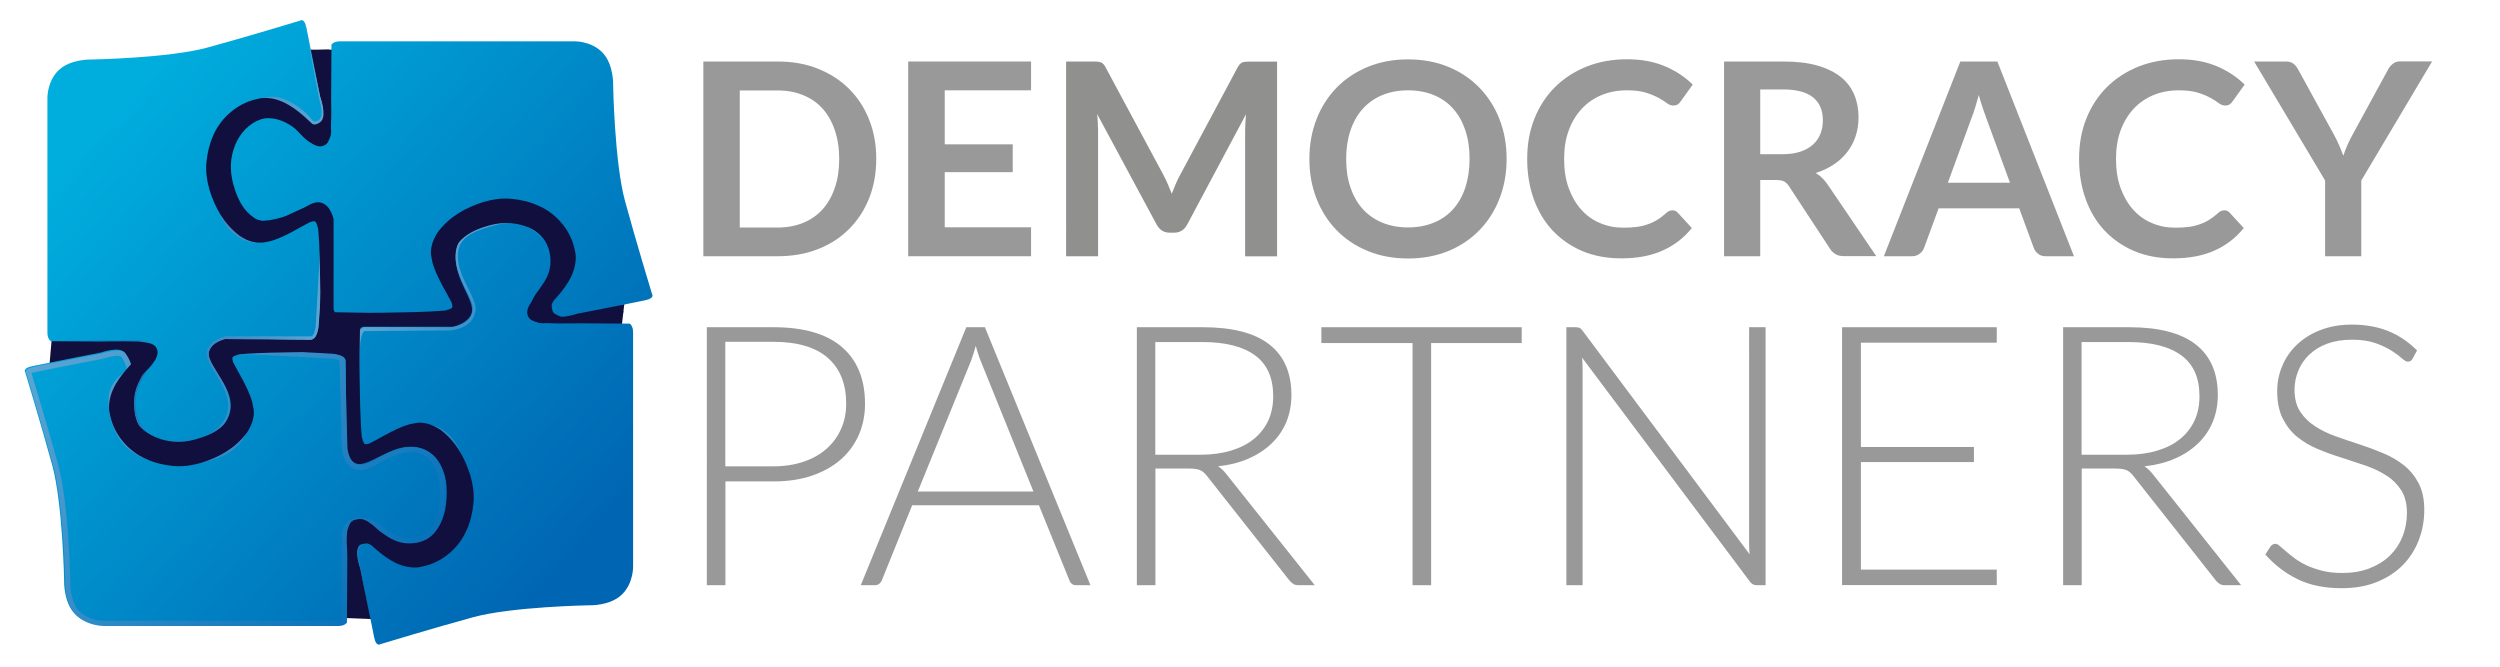 <?xml version="1.0" encoding="utf-8"?>
<!-- Generator: Adobe Illustrator 18.1.0, SVG Export Plug-In . SVG Version: 6.00 Build 0)  -->
<svg version="1.1" id="Layer_1" xmlns="http://www.w3.org/2000/svg" xmlns:xlink="http://www.w3.org/1999/xlink" x="0px" y="0px"
	 viewBox="0 0 2004 535" enable-background="new 0 0 2004 535" xml:space="preserve">
<g>
	<g>
		<polygon fill="#110F3D" points="52,63 221.5,39.8 291.6,39.8 480,46 490.8,219.3 502,230.5 496.4,278.2 493,470 314.1,496.9 
			244,494.1 69,489 39.2,297.8 44.8,233.3 		"/>
		<linearGradient id="SVGID_1_" gradientUnits="userSpaceOnUse" x1="80.677" y1="95.147" x2="466.837" y2="434.248">
			<stop  offset="0" style="stop-color:#00AEDE"/>
			<stop  offset="1" style="stop-color:#0065B2"/>
		</linearGradient>
		<path fill="url(#SVGID_1_)" d="M255.4,261.1c0,0-0.6,10.7-6.2,10.7c-5.6,0-68.7-0.4-68.7-0.4s-13.4,3.2-13.4,13s17.9,23.7,17.9,41
			c0,13.9-15,30.7-41.3,30.7s-35.8-12.5-35.8-32.3c0-18.1,12.6-25.6,12.6-38.9s-12-11-12-11l-67.7-0.4c0,0-2.8-1.4-2.8-7
			c0-5.6,0-186.9,0-186.9s-0.7-13.7,8.8-23.1s26.6-8.8,26.6-8.8s61.7-1.1,92.6-9.5s74.7-21.7,74.7-21.7s3.2-2.5,4.9,5.6
			s10.9,55,10.9,55s5.3,15.1,0,18.9s-13.3,7.3-16.8,3.4s-8.7-12.9-20.2-12.9c-11.6,0-47.3,2.5-47.3,51.5s25.2,53.6,33.9,53.6
			c18.4,0,23.9-19.2,41.3-19.2c13.1,0,11.6,13.4,11.6,22.5C258.9,204.2,255.4,261.1,255.4,261.1z"/>
		<linearGradient id="SVGID_2_" gradientUnits="userSpaceOnUse" x1="181.765" y1="-24.2" x2="576.218" y2="322.184">
			<stop  offset="0" style="stop-color:#00AEDE"/>
			<stop  offset="1" style="stop-color:#0065B2"/>
		</linearGradient>
		<path fill="url(#SVGID_2_)" d="M278.4,253.6c0,0-11-0.5-11-6.1c0-5.6,0-71.9,0-71.9s-2.8-13.5-12.6-13.5s-23.7,17.9-41,17.9
			c-13.9,0-32.2-15.7-32.2-42s13.9-48,33.7-48c18.1,0,25.7,25.6,39,25.6c13.3,0,11-12,11-12l0.4-67.7c0,0,1.4-2.8,7-2.8
			s186.9,0,186.9,0s13.7-0.7,23.1,8.8c9.5,9.5,8.8,26.6,8.8,26.6s1.1,61.7,9.5,92.6c8.4,30.9,21.7,74.7,21.7,74.7s2.5,3.2-5.6,4.9
			c-8.1,1.8-55,10.9-55,10.9s-15.1,5.3-18.9,0s-7.3-13.3-3.4-16.8s12.9-8.7,12.9-20.2s-2.5-47.3-51.5-47.3s-53.6,25.2-53.6,33.9
			c0,18.4,19.2,23.9,19.2,41.3c0,13.1-13.4,13.5-22.5,13.5S278.4,253.6,278.4,253.6z"/>
		<linearGradient id="SVGID_3_" gradientUnits="userSpaceOnUse" x1="80.566" y1="100.061" x2="470.113" y2="442.136">
			<stop  offset="0" style="stop-color:#00AEDE"/>
			<stop  offset="1" style="stop-color:#0065B2"/>
		</linearGradient>
		<path fill="url(#SVGID_3_)" d="M286,275c0,0,0-13.1,5.6-13.1s71.9,0,71.9,0s14.9-3.7,14.9-13.5c0-9.8-13.1-24.4-13.1-41.7
			c0-13.9,8.8-28.7,35.1-28.7s40.9,11.8,40.9,31.6c0,18.1-16.3,25.1-16.3,38.4s12,11,12,11l67.7,0.4c0,0,2.8,1.4,2.8,7
			c0,5.6,0,186.9,0,186.9s0.7,13.7-8.8,23.1c-9.5,9.5-26.6,8.8-26.6,8.8s-61.7,1.1-92.6,9.5s-74.7,21.7-74.7,21.7s-3.2,2.5-4.9-5.6
			s-10.9-55-10.9-55s-5.3-15.1,0-18.9c5.3-3.9,13.3-7.3,16.8-3.4c3.5,3.9,8.7,12.9,20.2,12.9s47.3-2.5,47.3-51.5
			s-25.2-53.6-33.9-53.6c-18.4,0-23.9,19.2-41.3,19.2c-13.1,0-14.7-13-14.7-22.1C283.5,328.9,286,275,286,275z"/>
		<linearGradient id="SVGID_4_" gradientUnits="userSpaceOnUse" x1="282.619" y1="271.07" x2="408.382" y2="381.507">
			<stop  offset="0" style="stop-color:#5DA5D3"/>
			<stop  offset="1" style="stop-color:#0872BA"/>
		</linearGradient>
		<path fill="url(#SVGID_4_)" d="M297.4,498.2l-8.7-42.6l0,0c-1.4-4.3-2.6-8.8-2.4-13.4c0.1-2.2,0.7-4.9,2.9-6.3
			c1.9-1.3,3.9-2.5,6-3.4c2.1-0.9,4.4-1.6,6.8-1.6c1.2,0,2.5,0.3,3.5,1.1c1.1,0.8,1.7,1.7,2.4,2.6c2.8,3.5,5.8,6.9,9.8,8.8
			c3.9,2.1,8.4,2.1,12.9,1.8c4.5-0.3,8.9-1.1,13.1-2.4c8.5-2.6,16-8.1,20.8-15.6c4.8-7.4,7-16.3,7.7-25.2c0.6-8.9,0.1-18-1.4-26.7
			c-1.7-8.7-4.6-17.5-10.7-23.9c-5.8-6.5-14.7-10.1-23.4-9c-8.7,0.8-15.6,7.2-23.1,12.3c-3.8,2.5-8.2,4.7-13,5.3
			c-1.2,0.1-2.3,0.2-3.6,0.2c-1.1-0.1-2.2-0.1-3.6-0.4c-2.5-0.6-4.8-1.9-6.4-4c-3.1-4.3-3.2-9.3-3.3-13.8c-0.1-4.6,0.1-9.1,0.3-13.6
			l0.8-27.1c0.4-9,0.1-18,1.2-27.3c0.3-2.3,0.7-4.6,1.5-6.9c0.4-1.2,0.9-2.4,2-3.5c0.5-0.6,1.3-1.1,2.3-1.3c1.2-0.2,1.3,0,2-0.1
			l13.6,0l54.2,0.1l-0.1,0c6.1-0.8,13-3.3,15.9-8.8c1.4-2.6,2-6,1.2-8.9c-0.8-3.1-2.2-6.1-3.6-9.1c-2.9-6-6.1-12-8-18.6
			c-2-6.5-2.8-13.7-0.3-20.4c2.7-6.8,9.3-10.6,15.5-13c6.3-2.5,12.9-4,19.5-5.2c6.7-1.2,13.7-0.5,19.9,2.4
			c6.1,2.8,11.3,7.7,14.6,13.5c-3.5-5.7-8.7-10.4-14.8-13c-6.1-2.6-13-3.2-19.5-1.8c-6.5,1.4-13,3.2-19.1,5.7
			c-6,2.5-12.1,6.1-14.4,12.2c-2.2,5.9-1.5,12.9,0.5,19.1c1.9,6.3,5.1,12.2,8.1,18.2c1.5,3,2.9,6.1,3.8,9.5c1,3.7,0.3,7.3-1.4,10.6
			c-1.7,3.3-4.6,5.6-7.8,7.2c-3.2,1.6-6.5,2.5-10.1,3l0,0l-0.1,0l-54.2,0.4l-13.6,0.1c-1.5,0-1.5-0.1-2,0.4
			c-0.5,0.5-0.9,1.4-1.3,2.4c-0.7,1.9-1.1,4.1-1.4,6.3c-1,8.7-0.8,17.9-1.3,26.9l-1,27.1c-0.1,4.5-0.4,9-0.3,13.5
			c0.1,4.4,0.3,9,2.7,12.2c2.2,3.2,7,3.8,11.1,3.3c4.3-0.5,8.2-2.4,11.9-4.8c7.2-4.8,14.5-11.7,24.3-12.6c9.3-1.1,19.1,2.9,25.3,9.9
			c6.4,6.9,9.4,16.1,11.1,25c1.5,9.1,2,18.1,1.3,27.3c-0.8,9.1-3.1,18.3-8.2,26.1c-5,7.8-13,13.5-21.8,16.2
			c-4.4,1.4-8.9,2.1-13.5,2.4c-4.5,0.3-9.4,0.2-13.6-2.1c-4.2-2.1-7.4-5.8-10.1-9.3c-2.2-4.4-7.4-3.6-11.3-1.9
			c-3.9,1.8-8.7,3.9-8.4,8.8c-0.2,4.4,0.9,8.9,2.2,13.2l0,0l0,0L297.4,498.2z"/>
		<linearGradient id="SVGID_5_" gradientUnits="userSpaceOnUse" x1="-26.215" y1="218.911" x2="362.027" y2="559.84">
			<stop  offset="0" style="stop-color:#00AEDE"/>
			<stop  offset="1" style="stop-color:#0065B2"/>
		</linearGradient>
		<path fill="url(#SVGID_5_)" d="M264.1,284c0,0,13.1,0,13.1,5.6c0,5.6,0.5,68.4,0.5,68.4s0.7,14,10.5,14s23.9-13.9,41.2-13.9
			c13.9,0,28.7,10.2,28.7,36.5c0,26.3-11.4,40.3-31.1,40.3c-18.1,0-25.1-16.3-38.4-16.3s-11,12-11,12l-0.4,67.7c0,0-1.4,2.8-7,2.8
			c-5.6,0-186.9,0-186.9,0s-13.7,0.7-23.1-8.8s-8.8-26.6-8.8-26.6s-1.1-61.7-9.5-92.6s-21.7-74.7-21.7-74.7s-2.5-3.2,5.6-4.9
			s55-10.9,55-10.9s15.1-5.3,18.9,0s7.3,13.3,3.4,16.8s-12.9,8.7-12.9,20.2c0,11.6,2.5,47.3,51.5,47.3s53.6-25.2,53.6-33.9
			c0-18.4-17.8-23.4-17.8-40.7c0-13.1,11.1-11.8,20.2-11.8S264.1,284,264.1,284z"/>
		<linearGradient id="SVGID_6_" gradientUnits="userSpaceOnUse" x1="38.955" y1="276.123" x2="288.247" y2="495.036">
			<stop  offset="0" style="stop-color:#5DA5D3"/>
			<stop  offset="1" style="stop-color:#0872BA"/>
		</linearGradient>
		<path fill="url(#SVGID_6_)" d="M195.1,284l1.1,0l1.1,0c8.9,0,65.2,3.4,66,3.4c3.6,0,7.8,0.9,8.9,1.8c0.1,7.5,1.7,66.9,1.8,69.6
			c0.3,6.2,3.8,18,14.7,18c5.3,0,10.6-2.9,16.7-6.2c7.1-3.9,15.2-8.2,24-8.2c14.5,0,23.1,12.1,23.1,32.3c0,36.6-18.8,36.6-24.9,36.6
			c-8.4,0-14-4-19.8-8.3c-5.4-3.9-11-8-18.6-8c-5.4,0-9.6,1.7-12.3,5c-3.6,4.4-3.2,9.9-3,11.6l-0.3,65.5c-0.5,0.2-1.4,0.5-2.8,0.5
			l-187.1,0l-0.4,0c-2,0-12.3-0.4-19.5-7.5c-8-8-7.5-23.4-7.5-23.7c0-2.5-1.2-62.6-9.6-93.6c-7.6-27.9-19.4-66.9-21.5-73.8
			c0.5-0.2,1.2-0.4,2.2-0.6c7.9-1.7,54.5-10.8,55-10.8l0.3-0.1l0.3-0.1c0.1,0,6.1-2.1,10.9-2.1c2.3,0,3.1,0.5,3.2,0.6
			c4.1,5.5,4.9,10.4,4,11.2c-0.5,0.5-1.2,1-1.9,1.6c-4.6,3.7-12.3,10-12.3,21.8c0,15.5,5.4,51.5,55.7,51.5
			c53.7,0,57.8-29.2,57.8-38.1c0-10.8-5.7-17.8-10.8-24c-4.5-5.5-8.4-10.3-8.4-17.3C181.2,285.7,184.1,284,195.1,284 M195.1,279.8
			c-8.6,0-18.1,0.5-18.1,12.6c0,17.4,19.2,22.9,19.2,41.3c0,8.8-4.6,33.9-53.6,33.9s-51.5-35.8-51.5-47.3s9-16.7,12.9-20.2
			c3.9-3.5,0.4-11.6-3.4-16.8c-1.3-1.8-3.8-2.3-6.6-2.3c-5.6,0-12.3,2.3-12.3,2.3s-47,9.1-55,10.9c-8.1,1.8-5.6,4.9-5.6,4.9
			s13.3,43.8,21.7,74.7c8.4,30.9,9.5,92.6,9.5,92.6s-0.7,17.2,8.8,26.6c8.2,8.2,19.7,8.8,22.5,8.8c0.4,0,0.6,0,0.6,0
			s181.3,0,186.9,0s7-2.8,7-2.8l0.4-67.7c0,0-2.3-12,11-12c13.3,0,20.2,16.3,38.4,16.3c19.7,0,29.1-14.5,29.1-40.8
			s-13.4-36.5-27.3-36.5c-17.4,0-30.9,14.4-40.7,14.4s-10.5-14-10.5-14s-1.8-64.1-1.8-69.7c0-5.6-13.1-5.6-13.1-5.6
			s-56.9-3.4-66-3.4C196.6,279.8,195.9,279.8,195.1,279.8L195.1,279.8z"/>
		<linearGradient id="SVGID_7_" gradientUnits="userSpaceOnUse" x1="259.858" y1="186.637" x2="40.873" y2="186.637">
			<stop  offset="0" style="stop-color:#5DA5D3"/>
			<stop  offset="1" style="stop-color:#0065B2"/>
		</linearGradient>
		<path fill="url(#SVGID_7_)" d="M241.9,18c1.2,0.5,1.9,1.8,2.4,3c0.5,1.2,0.8,2.5,1.1,3.8l1.7,7.6l3.3,15.2l6.4,30.5l0-0.1
			c1.5,4.5,2.7,9,2.5,13.9c0,1.2-0.3,2.5-0.8,3.7c-0.5,1.2-1.8,2.5-2.7,2.9c-1.1,0.7-2.4,1.3-3.9,1.3c-1.6-0.1-2.9-0.9-3.8-1.8
			c-5.9-7.2-13.4-12.3-21.7-15.6c-8.3-3.6-17.4-1.1-25.3,2.9c-8,4-14.5,10.5-19.1,18.1c-4.6,7.6-7.1,16.5-8,25.5
			c-0.8,8.9-0.6,18.2,0.8,27c1.4,8.9,4.4,17.6,9.8,24.5c5.4,6.8,14,11.3,22.5,10.8c8.9-0.2,15.8-6.3,23.2-11.9
			c3.7-2.8,8-5.4,12.9-6.4c2.3-0.6,5.2-0.7,7.3-0.5c2.6,0.3,5.5,1.2,7.3,3.6c3.3,5,2,10.1,1.9,14.6l-0.6,13.7l-1.7,27.5l-1.8,27.5
			c-0.2,2.4-0.5,4.7-1.2,7.1c-0.7,2.1-1.6,5.4-5.2,6.1l-13.9-0.1l-55.1-0.6l0.3,0c-4.4,1.2-9.1,3.4-11.6,7.1c-1.2,1.9-1.8,4-1.4,6.3
			c0.4,2.1,1.4,4.3,2.5,6.4c4.7,8.4,10.9,16.5,13.4,26.4c1.3,4.9,1.3,10.2-0.4,15c-1.7,4.8-4.9,9-8.7,12.3
			c-7.7,6.6-17.9,9.4-27.8,9.8c-5,0.2-9.9,0-14.8-1c-4.9-1-9.7-2.7-13.8-5.7c-4-3-7-7.4-8.6-12.1c-1.6-4.8-2-9.8-1.9-14.7
			c0.1-4.9,1.3-9.9,3.4-14.4c2-4.5,4.8-8.7,6.8-13.1c2.1-4.4,3.1-9.4,2-14.1c-0.5-2.3-2-4.4-4.1-5.6c-2.1-1.1-4.6-1.4-7-1.1l0,0l0,0
			l-67.4-0.6l67.5,0.1l0,0c2.5-0.4,5.1-0.1,7.4,1.1c2.2,1.2,3.9,3.4,4.5,5.9c1.2,4.9,0.2,10.1-1.9,14.6c-2,4.5-4.8,8.6-6.7,13.1
			c-2,4.5-3.1,9.2-3.2,14.1c-0.1,4.8,0.4,9.8,2,14.3c1.6,4.5,4.4,8.7,8.3,11.5c7.9,5.6,18.2,6.7,27.8,6.3c9.6-0.5,19.5-3.2,26.8-9.6
			c3.6-3.1,6.5-7.1,8.1-11.6c1.6-4.5,1.6-9.4,0.3-14c-2.4-9.4-8.5-17.2-13.4-25.9c-1.2-2.2-2.3-4.5-2.8-7.2
			c-0.5-2.5,0.2-5.5,1.7-7.7c3.1-4.5,8-6.7,12.9-8.2l0.1,0l0.2,0l55.1,0.1l13.6,0c1.2,0,2.3-2.1,2.8-4.1c0.6-2.1,0.9-4.3,1-6.5
			l1.6-27.5l1.5-27.5l0.5-13.8c0.3-4.5,0.8-9.4-1.3-12.2c-2-2.7-7-2.6-11.1-1.8c-4.2,0.8-8,3.1-11.6,5.8c-3.6,2.6-7.2,5.7-11.3,8.1
			c-4,2.4-9.1,4.2-13.8,4.4c-10,0.5-19.4-4.6-25.3-12.2c-5.9-7.6-8.9-16.9-10.4-26.1c-1.4-9.3-1.6-18.5-0.7-27.9
			c1-9.3,3.6-18.6,8.5-26.7c4.9-8.1,11.9-15,20.4-19.2c8.2-4.2,18.6-6.9,27.7-2.9c8.7,3.5,16.7,9.5,22.3,16.6c1.5,1.6,3,1.5,4.8,0.4
			c1.9-1,2.5-2.7,2.7-5c0.3-4.3-0.8-8.9-2.1-13.1l0-0.1l0,0l-5.8-30.7l-2.8-15.3l-1.4-7.7c-0.2-1.3-0.5-2.5-0.9-3.8
			C243.7,19.9,243.1,18.6,241.9,18z"/>
	</g>
	<path fill="#110F3D" d="M265.8,175.5c-0.2-1.5-0.4-3-0.8-4.9c-0.2-0.5-0.3-1-0.6-1.6c0-0.3-1.3-2.4-1.3-2.4
		c-1.9-2.1-3.6-2.8-5.3-3.1c-3.3-0.5-5.2,0.1-7.1,0.5c-1.8,0.4-3.3,1-4.8,1.6c-6,2.4-11.2,5.1-16.6,7.5c-5.1,1.9-8.1,2.4-13.1,3.4
		c-1.4,0.2-4,0.3-5.9,0.5c-0.5-0.1-2.9-0.6-3.7-0.9c-1.6-0.4-4-2.3-5.8-3.7c-7.2-6.2-10.9-14.4-13.9-25.1c-1.5-5.6-2-10.7-1.8-15.9
		c0.3-5.3,1.5-10.6,3.5-15.4c4-9.5,11.1-17.1,20.4-20.3c7.4-2.6,17.7,0.1,26.1,6.3c4.3,3.1,7.4,7.4,11.9,10.9
		c1.1,0.8,2.4,1.7,3.8,2.6c0.8,0.4,1.7,0.9,2.9,1.3c0.9,0.3,1.3,0.5,2.7,0.5c0.7,0,0.8,0.1,2-0.2c1-0.3,2.1-0.8,2.9-1.4l0.4-0.3
		l0.1-0.1l0.9-1.1l0.3-0.6l0.6-1.2l0.3-0.8c0.3-1.1,0.4-1.8,0.6-2.5c0.3-1.5,0.4-2.9,0.5-4.1c0.8-10.3,0.5-19.1,0.3-27.1
		c-0.3-7.9-0.5-14.8-0.7-20.4c-0.5-11.4-0.8-17.8-0.8-17.8l-8.4,0.3c0,0,4.3,6.6,4.4,17.8c-0.1,5.6,1.4,12.7,1.3,20.5
		c-0.1,7.7,5.2,12.8-6.8,24.8c0.1,0.1,0.2,0.2,0.3,0.3c0.9,0.8,1.8,1.5,2.4,2c0.1,0.2,0.3,0.2,0.3,0.3c-0.1,0-0.3,0-0.6-0.1
		c-0.4,0-0.3,0.1-1.1,0.2c-0.8,0.2-1.4,0.6-1.9,1.1c0,0-0.4,0.5-0.5,0.6l-0.1,0.1v-0.1c0.1-0.3,0.1-0.4,0.2-0.7
		c0.2-0.9,0.4-2,0.5-3.1c0.2-0.2,0.4-0.4,0.5-0.6c-3.4-3.1-7.3-7.1-11.7-10.8c-4.5-3.8-9.5-7.7-15.9-10.6c-3.2-1.4-6.7-2.6-10.8-3
		c-1.9-0.3-4-0.3-6.1-0.1c-1.2,0.3-1.7,0.3-3.4,0.7l-2.2,0.5c-14.1,3.5-27.1,14.6-33.1,28.4c-3.1,6.9-4.9,14.2-5.6,21.7
		c-0.8,7.7,0.5,15.6,2.5,22.5c4.4,13.9,11.2,26.8,24.1,36.6c3.4,2.3,7.2,4.4,11.9,5.1c2.4,0.5,4.6,0.5,7.2,0.3
		c1.3-0.2,3.9-0.7,5.5-1.1c7.2-2,13-5.1,18.5-8c4.8-2.6,9.4-5.3,13.6-7.4c1.7-0.5,3.3-0.8,3.9-0.3c0.8,0.6,1.7,3.2,2.2,5.2
		c0.1,0.1,0.1,0.2,0.1,0.3c0.8,8.4,1.1,16.8,1.3,24.6c0.5,19.3,0.7,35.4,0.4,46.7c-0.2,11.3-0.3,17.8-0.3,17.8l8.4,0.3
		c0,0,0.2-6.5,0.6-17.8c0.3-11.4,1-27.5,1.2-47C266.8,197.7,267,187.3,265.8,175.5z M253.2,107.7L253.2,107.7c0,0.1,0,0.2-0.1,0.3
		C253.1,107.9,253.2,107.8,253.2,107.7z"/>
	<path fill="#110F3D" d="M495,257.7c0,0-1.3,0.1-12.6,0.6c-5.6,0.2-12.5,0.4-20.4,0.7c-8,0.2-16.8,0.4-27.1-0.3
		c-1.3-0.1-2.6-0.3-4.1-0.5c-0.8-0.2-1.4-0.3-2.5-0.6l-0.8-0.3l-1.2-0.6l-0.6-0.3l-1.1-0.9l-0.1-0.1l-0.3-0.4
		c-0.7-0.8-1.2-1.9-1.4-2.9c-0.3-1.2-0.2-1.3-0.2-2c0-1.3,0.3-1.8,0.5-2.7c0.4-1.2,0.9-2.1,1.3-2.9c0.9-1.4,1.8-2.7,2.6-3.8
		c3.5-4.5,7.7-7.6,10.9-11.9c6.2-8.4,8.9-18.7,6.3-26.1c-3.2-9.3-10.8-16.4-20.3-20.4c-4.8-2-10.1-3.2-15.4-3.5
		c-5.2-0.3-10.3,0.3-15.9,1.8c-10.7,2.9-18.8,6.7-25.1,13.9c-1.4,1.8-3.3,4.2-3.7,5.8c-0.3,0.8-0.8,3.2-0.9,3.7
		c0.2,1.9,0.3,4.5,0.5,5.9c0.9,5,1.5,8,3.4,13.1c2.4,5.4,5.1,10.6,7.5,16.6c0.6,1.5,1.2,3,1.6,4.8c0.4,1.9,1,3.8,0.5,7.1
		c-0.3,1.7-1,3.4-3.1,5.3c0,0.1-2.1,1.3-2.4,1.3c-0.6,0.3-1.1,0.4-1.6,0.6c-1.9,0.4-3.4,0.7-4.9,0.8c-11.8,1.2-22.2,1-32.1,1
		c-19.4-0.2-35.6-0.9-47-1.2c-11.4-0.4-17.8-0.6-17.8-0.6l0.3-8.4c0,0,6.5,0.1,17.8,0.3c11.3,0.3,27.4,0.1,46.7-0.4
		c7.7-0.3,16.2-0.5,24.6-1.3c0.1,0,0.2,0,0.3-0.1c2-0.5,4.6-1.3,5.2-2.2c0.5-0.6,0.2-2.2-0.3-3.9c-2.1-4.2-4.8-8.8-7.4-13.6
		c-2.9-5.6-6-11.4-8-18.5c-0.4-1.6-0.9-4.2-1.1-5.5c-0.3-2.6-0.3-4.9,0.3-7.2c0.8-4.6,2.9-8.5,5.1-11.9
		c9.8-12.9,22.7-19.7,36.6-24.1c6.9-2,14.8-3.3,22.5-2.5c7.5,0.7,14.8,2.4,21.7,5.6c13.9,6,24.9,18.9,28.4,33.1l0.5,2.2
		c0.4,1.8,0.4,2.3,0.7,3.5c0.2,2.1,0.2,4.2-0.1,6.1c-0.4,4-1.6,7.6-3,10.8c-2.9,6.4-6.8,11.4-10.6,15.9c-1.3,1.5-2.5,2.9-3.8,4.3
		c-0.9,1.3-1.7,2.9-1.7,4c0.2,2.4,0.4,4.4,1.6,5.9c1.2,1.6,10.7,5,10.7,5l-3.6,0.4c3.8,0.3,7-1.1,10.9-1c7.8,0.1,14.9-1.4,20.5-1.3
		c11.3-0.1,17.8-4.4,17.8-4.4L495,257.7z"/>
	<path fill="#110F3D" d="M253.2,107.7c-0.1,0.1-0.1,0.2-0.2,0.3C253.1,107.9,253.2,107.8,253.2,107.7L253.2,107.7z"/>
	<path fill="#110F3D" d="M257.5,105.8c-0.1,0-0.3,0-0.6-0.1c-0.4,0-0.3,0.1-1.1,0.2c-0.8,0.2-1.4,0.6-1.9,1.1c0,0-0.4,0.5-0.5,0.6
		l-0.1,0.1v-0.1c0.1-0.3,0.1-0.4,0.2-0.7c0.2-0.9,0.4-2,0.5-3.1c0.2-0.2,0.4-0.4,0.5-0.6c0.1,0.1,0.2,0.2,0.3,0.3
		c0.9,0.8,1.8,1.5,2.4,2C257.2,105.6,257.4,105.6,257.5,105.8z"/>
	<path fill="#110F3D" d="M281.3,493.6c0,0-0.3-6.5-0.8-17.8c-0.2-5.6-0.4-12.5-0.7-20.4c-0.2-8-2.5-16.5-1.7-26.7
		c0.1-1.3,0.3-2.6,0.5-4.1c0.2-0.8,0.8-1.8,1.1-2.9l0.3-0.8l0.6-1.2l0.3-0.6l0.9-1.1l1.6-0.1l-1.1-0.3c0.8-0.7,3.5-1.2,4.5-1.4
		c1.2-0.3,1.3-0.2,2-0.2c1.3,0,1.8,0.3,2.7,0.5c1.2,0.4,2.1,0.9,2.9,1.3c1.4,0.9,2.7,1.8,3.8,2.6c4.5,3.5,7.6,7.7,11.9,10.9
		c8.4,6.2,18.7,8.9,26.1,6.3c9.3-3.2,16.4-10.8,20.4-20.3c2-4.8,3.2-10.1,3.5-15.4c0.3-5.2-0.3-10.3-1.8-15.9
		c-2.9-10.7-6.7-18.8-13.9-25.1c-1.8-1.4-4.2-3.3-5.8-3.7c-0.8-0.3-3.2-0.8-3.7-0.9c-1.9,0.2-4.5,0.3-5.9,0.5c-5,0.9-8,1.5-13.1,3.4
		c-5.4,2.4-10.6,5.1-16.6,7.5c-1.5,0.6-3,1.2-4.8,1.6c-1.9,0.4-3.8,1-7.1,0.5c-1.7-0.3-3.4-1-5.3-3.1c-0.1,0-1.3-2.1-1.3-2.4
		c-0.3-0.6-0.4-1.1-0.6-1.6c-0.4-1.9-0.7-3.4-0.8-4.9c-1.2-11.8-1-22.2-1-32.1c0.2-19.4,0.9-35.6,1.2-47c0.4-11.4,0.6-17.8,0.6-17.8
		l8.4,0.3c0,0-0.1,6.5-0.3,17.8c-0.3,11.3-0.1,27.4,0.4,46.7c0.3,7.7,0.5,16.2,1.3,24.6c0,0.1,0,0.2,0.1,0.3c0.5,2,1.3,4.6,2.2,5.2
		c0.6,0.5,2.2,0.2,3.9-0.3c4.2-2.1,8.8-4.8,13.6-7.4c5.6-2.9,11.4-6,18.5-8c1.6-0.4,4.2-0.9,5.5-1.1c2.6-0.3,4.9-0.3,7.2,0.3
		c4.6,0.8,8.5,2.9,11.9,5.1c12.9,9.8,19.7,22.7,24.1,36.6c2,6.9,3.3,14.8,2.5,22.5c-0.7,7.5-2.4,14.8-5.6,21.7
		c-6,13.9-18.9,24.9-33.1,28.4l-2.2,0.5c-1.8,0.4-2.3,0.4-3.5,0.7c-2.1,0.2-4.2,0.2-6.1-0.1c-4-0.4-7.6-1.6-10.8-3
		c-6.4-2.9-11.4-6.8-15.9-10.6c-1.5-1.3-2.9-2.5-4.3-3.8c-1.3-0.9-2.9-1.7-4-1.7c-2.4,0.2-4.4,0.4-5.9,1.6c-1.6,1.2-5,10.7-5,10.7
		l-0.4-3.6c-0.3,3.8,1.1,7,1,10.9c-0.1,7.8,1.4,14.9,1.3,20.5c0.1,11.3,4.4,17.8,4.4,17.8L281.3,493.6z"/>
	<path fill="#110F3D" d="M48.7,275.4c0,0,6.5-0.3,17.8-0.8c5.6-0.2,12.5-0.4,20.4-0.7c8-0.2,16.8-0.4,27.1,0.3
		c1.3,0.1,2.6,0.3,4.1,0.5c0.8,0.2,1.4,0.3,2.5,0.6l0.8,0.3l1.2,0.6l0.6,0.3l1.1,0.9l0.1,0.1l0.3,0.4c0.7,0.8,1.2,1.9,1.4,2.9
		c0.3,1.2,0.2,1.3,0.2,2c0,1.3-0.3,1.8-0.5,2.7c-0.4,1.2-0.9,2.1-1.3,2.9c-0.9,1.4-1.8,2.7-2.6,3.8c-3.5,4.5-7.7,7.6-10.9,11.9
		c-6.2,8.4-8.9,18.7-6.3,26.1c3.2,9.3,10.8,16.4,20.3,20.4c4.8,2,10.1,3.2,15.4,3.5c5.2,0.3,10.3-0.3,15.9-1.8
		c10.7-2.9,18.8-6.7,25.1-13.9c1.4-1.8,3.3-4.2,3.7-5.8c0.3-0.8,0.8-3.2,0.9-3.7c-0.2-1.9-0.3-4.5-0.5-5.9c-0.9-5-1.5-8-3.4-13.1
		c-2.4-5.4-5.1-10.6-7.5-16.6c-0.6-1.5-1.2-3-1.6-4.8c-0.4-1.9-1-3.8-0.5-7.1c0.3-1.7,1-3.4,3.1-5.3c0-0.1,2.1-1.3,2.4-1.3
		c0.6-0.3,1.1-0.4,1.6-0.6c1.9-0.4,3.4-0.7,4.9-0.8c11.8-1.2,22.2-1,32.1-1c19.4,0.2,35.6,0.9,47,1.2c11.4,0.4,17.8,0.6,17.8,0.6
		l-0.3,8.4c0,0-6.5-0.1-17.8-0.3c-11.3-0.3-27.4-0.1-46.7,0.4c-7.7,0.3-16.2,0.5-24.6,1.3c-0.1,0-0.2,0-0.3,0.1
		c-2,0.5-4.6,1.3-5.2,2.2c-0.5,0.6-0.2,2.2,0.3,3.9c2.1,4.2,4.8,8.8,7.4,13.6c2.9,5.6,6,11.4,8,18.5c0.4,1.6,0.9,4.2,1.1,5.5
		c0.3,2.6,0.3,4.9-0.3,7.2c-0.8,4.6-2.9,8.5-5.1,11.9c-9.8,12.9-22.7,19.7-36.6,24.1c-6.9,2-14.8,3.3-22.5,2.5
		c-7.5-0.7-14.8-2.4-21.7-5.6c-13.9-6-24.9-18.9-28.4-33.1l-0.5-2.2c-0.4-1.8-0.4-2.3-0.7-3.5c-0.2-2.1-0.2-4.2,0.1-6.1
		c0.4-4,1.6-7.6,3-10.8c2.9-6.4,6.8-11.4,10.6-15.9c1.3-1.5,2.5-2.9,3.8-4.3c0.9-1.3,1.7-2.9,1.7-4c-0.2-2.4-0.4-4.4-1.6-5.9
		c-1.2-1.6-10.7-5-10.7-5l3.6-0.4c-3.8-0.3-7,1.1-10.9,1c-7.8-0.1-14.9,1.4-20.5,1.3c-11.3,0.1-17.8,4.4-17.8,4.4L48.7,275.4z"/>
</g>
<g>
	<path fill="#999999" d="M702.4,127.4c0,11.4-1.9,22-5.7,31.5c-3.8,9.6-9.2,17.8-16.1,24.7c-6.9,6.9-15.2,12.3-24.9,16.1
		c-9.7,3.8-20.5,5.7-32.3,5.7h-59.6V49.3h59.6c11.8,0,22.6,1.9,32.3,5.8c9.7,3.9,18,9.2,24.9,16.1c6.9,6.9,12.3,15.1,16.1,24.7
		C700.5,105.4,702.4,115.9,702.4,127.4z M672.7,127.4c0-8.6-1.2-16.2-3.5-23c-2.3-6.8-5.6-12.6-9.8-17.3c-4.2-4.7-9.4-8.3-15.5-10.8
		c-6.1-2.5-12.9-3.8-20.6-3.8h-30.3v109.9h30.3c7.6,0,14.5-1.3,20.6-3.8c6.1-2.5,11.2-6.1,15.5-10.8c4.2-4.7,7.5-10.5,9.8-17.3
		C671.6,143.6,672.7,135.9,672.7,127.4z"/>
	<path fill="#999999" d="M826.5,49.3v23.1h-69.2v43.3h54.5V138h-54.5v44.2h69.2v23.2H728V49.3H826.5z"/>
	<path fill="#90908F" d="M936.2,147.8c1,2.5,2.1,5,3.1,7.5c1-2.6,2.1-5.1,3.1-7.7c1.1-2.5,2.2-4.9,3.5-7.2L992.1,54
		c0.6-1.1,1.2-1.9,1.8-2.6c0.6-0.6,1.3-1.1,2.1-1.4c0.8-0.3,1.6-0.5,2.5-0.5c0.9-0.1,2.1-0.1,3.3-0.1h21.9v156.1h-25.6V104.6
		c0-1.9,0.1-3.9,0.2-6.2c0.1-2.2,0.3-4.5,0.5-6.8l-47.2,88.5c-1.1,2-2.5,3.6-4.2,4.7c-1.7,1.1-3.7,1.7-6,1.7h-4
		c-2.3,0-4.3-0.6-6-1.7c-1.7-1.1-3.1-2.7-4.2-4.7l-47.8-88.8c0.3,2.4,0.5,4.7,0.6,7c0.1,2.3,0.2,4.4,0.2,6.3v100.8h-25.6V49.3h21.9
		c1.3,0,2.4,0,3.3,0.1c0.9,0.1,1.8,0.3,2.5,0.5c0.8,0.3,1.5,0.8,2.1,1.4c0.6,0.6,1.3,1.5,1.8,2.6l46.6,86.7
		C934,142.9,935.1,145.3,936.2,147.8z"/>
	<path fill="#999999" d="M1207.7,127.4c0,11.4-1.9,22-5.7,31.8c-3.8,9.8-9.2,18.2-16.1,25.3c-6.9,7.1-15.2,12.7-24.9,16.7
		c-9.7,4-20.5,6-32.3,6c-11.8,0-22.6-2-32.3-6c-9.8-4-18.1-9.6-25-16.7c-6.9-7.1-12.3-15.6-16.1-25.3c-3.8-9.8-5.7-20.3-5.7-31.8
		c0-11.4,1.9-22,5.7-31.8c3.8-9.8,9.2-18.2,16.1-25.3c6.9-7.1,15.3-12.7,25-16.7c9.8-4,20.5-6,32.3-6c11.8,0,22.6,2,32.3,6
		c9.7,4,18,9.6,24.9,16.7c6.9,7.1,12.3,15.5,16.1,25.3C1205.8,105.3,1207.7,115.9,1207.7,127.4z M1178,127.4c0-8.6-1.1-16.2-3.4-23
		c-2.3-6.8-5.5-12.6-9.8-17.3c-4.2-4.8-9.4-8.4-15.5-10.9c-6.1-2.5-12.9-3.8-20.6-3.8c-7.6,0-14.5,1.3-20.6,3.8
		c-6.1,2.5-11.3,6.2-15.6,10.9c-4.3,4.7-7.6,10.5-9.9,17.3c-2.3,6.8-3.5,14.5-3.5,23c0,8.6,1.1,16.2,3.5,23
		c2.3,6.8,5.6,12.6,9.9,17.3c4.3,4.7,9.5,8.3,15.6,10.8c6.1,2.5,13,3.8,20.6,3.8c7.6,0,14.5-1.3,20.6-3.8
		c6.1-2.5,11.2-6.1,15.5-10.8c4.2-4.7,7.5-10.5,9.8-17.3C1176.8,143.6,1178,135.9,1178,127.4z"/>
	<path fill="#999999" d="M1340.7,168.6c1.6,0,3,0.6,4.1,1.8l11.4,12.4c-6.3,7.8-14.1,13.9-23.4,18c-9.2,4.2-20.3,6.3-33.3,6.3
		c-11.6,0-22-2-31.3-5.9c-9.2-4-17.1-9.5-23.7-16.5c-6.6-7.1-11.6-15.5-15.1-25.3c-3.5-9.8-5.2-20.5-5.2-32.1
		c0-11.7,1.9-22.5,5.8-32.2c3.9-9.8,9.4-18.2,16.4-25.2c7.1-7.1,15.5-12.5,25.3-16.5c9.8-3.9,20.7-5.9,32.5-5.9
		c11.6,0,21.7,1.9,30.4,5.6c8.7,3.7,16.1,8.6,22.3,14.7l-9.7,13.5c-0.6,0.9-1.3,1.6-2.2,2.3c-0.9,0.6-2.1,1-3.7,1
		c-1.7,0-3.3-0.6-5.1-1.9c-1.7-1.3-3.9-2.7-6.6-4.2c-2.7-1.5-6-2.9-10.1-4.2c-4.1-1.3-9.2-1.9-15.5-1.9c-7.3,0-14.1,1.3-20.2,3.8
		c-6.2,2.6-11.4,6.2-15.9,11c-4.4,4.8-7.9,10.5-10.4,17.3c-2.5,6.8-3.7,14.4-3.7,22.9c0,8.8,1.2,16.6,3.7,23.4
		c2.5,6.8,5.8,12.6,10.1,17.3c4.2,4.7,9.2,8.3,15,10.7c5.8,2.5,11.9,3.7,18.6,3.7c4,0,7.5-0.2,10.7-0.6c3.2-0.4,6.2-1.1,8.9-2.1
		c2.7-0.9,5.3-2.1,7.7-3.6c2.4-1.5,4.8-3.3,7.2-5.5c0.7-0.6,1.5-1.2,2.3-1.6C1338.9,168.8,1339.8,168.6,1340.7,168.6z"/>
	<path fill="#999999" d="M1411,144.4v61h-29V49.3h47.6c10.7,0,19.8,1.1,27.4,3.3c7.6,2.2,13.8,5.3,18.7,9.2c4.9,4,8.4,8.7,10.7,14.2
		c2.3,5.5,3.4,11.6,3.4,18.2c0,5.3-0.8,10.2-2.3,14.9c-1.5,4.7-3.8,8.9-6.7,12.7c-2.9,3.8-6.5,7.2-10.8,10
		c-4.3,2.9-9.2,5.2-14.6,6.9c3.7,2.1,6.8,5.1,9.5,9l39.1,57.6h-26.1c-2.5,0-4.7-0.5-6.4-1.5c-1.8-1-3.3-2.4-4.5-4.3l-32.8-50
		c-1.2-1.9-2.6-3.2-4-4c-1.5-0.8-3.7-1.2-6.5-1.2H1411z M1411,123.6h18.1c5.5,0,10.2-0.7,14.3-2.1c4.1-1.4,7.4-3.3,10-5.7
		c2.6-2.4,4.6-5.3,5.9-8.6c1.3-3.3,1.9-6.9,1.9-10.9c0-7.9-2.6-14-7.8-18.2c-5.2-4.2-13.2-6.4-23.9-6.4H1411V123.6z"/>
	<path fill="#999999" d="M1662.5,205.4H1640c-2.5,0-4.6-0.6-6.2-1.9c-1.6-1.3-2.8-2.8-3.5-4.7l-11.7-31.8H1554l-11.7,31.8
		c-0.6,1.7-1.7,3.2-3.4,4.5c-1.7,1.4-3.8,2.1-6.2,2.1h-22.6l61.3-156.1h29.7L1662.5,205.4z M1561.4,146.5h49.8l-19-51.9
		c-0.9-2.3-1.8-5-2.9-8.2c-1-3.1-2.1-6.5-3.1-10.2c-1,3.7-2,7.1-3,10.3c-1,3.2-1.9,5.9-2.9,8.3L1561.4,146.5z"/>
	<path fill="#999999" d="M1783.1,168.6c1.6,0,3,0.6,4.1,1.8l11.4,12.4c-6.3,7.8-14.1,13.9-23.4,18c-9.2,4.2-20.3,6.3-33.3,6.3
		c-11.6,0-22-2-31.3-5.9c-9.2-4-17.1-9.5-23.7-16.5c-6.6-7.1-11.6-15.5-15.1-25.3c-3.5-9.8-5.2-20.5-5.2-32.1
		c0-11.7,1.9-22.5,5.8-32.2c3.9-9.8,9.4-18.2,16.4-25.2c7.1-7.1,15.5-12.5,25.3-16.5c9.8-3.9,20.7-5.9,32.5-5.9
		c11.6,0,21.7,1.9,30.4,5.6c8.7,3.7,16.1,8.6,22.3,14.7l-9.7,13.5c-0.6,0.9-1.3,1.6-2.2,2.3c-0.9,0.6-2.1,1-3.7,1
		c-1.7,0-3.3-0.6-5.1-1.9c-1.7-1.3-3.9-2.7-6.6-4.2c-2.7-1.5-6-2.9-10.1-4.2c-4.1-1.3-9.2-1.9-15.5-1.9c-7.3,0-14.1,1.3-20.2,3.8
		c-6.2,2.6-11.4,6.2-15.9,11c-4.4,4.8-7.9,10.5-10.4,17.3c-2.5,6.8-3.7,14.4-3.7,22.9c0,8.8,1.2,16.6,3.7,23.4
		c2.5,6.8,5.8,12.6,10.1,17.3c4.2,4.7,9.2,8.3,15,10.7c5.8,2.5,11.9,3.7,18.6,3.7c4,0,7.5-0.2,10.7-0.6c3.2-0.4,6.2-1.1,8.9-2.1
		c2.7-0.9,5.3-2.1,7.7-3.6c2.4-1.5,4.8-3.3,7.2-5.5c0.7-0.6,1.5-1.2,2.3-1.6C1781.3,168.8,1782.2,168.6,1783.1,168.6z"/>
	<path fill="#999999" d="M1892.8,144.7v60.7h-29v-60.7l-56.9-95.4h25.6c2.5,0,4.5,0.6,6,1.8c1.5,1.2,2.7,2.8,3.7,4.6l28.6,52.1
		c1.7,3.1,3.1,6,4.3,8.8c1.2,2.8,2.3,5.5,3.3,8.2c0.9-2.7,2-5.5,3.2-8.3c1.2-2.8,2.6-5.7,4.3-8.7l28.4-52.1c0.8-1.6,2-3.1,3.6-4.4
		c1.6-1.4,3.6-2.1,6-2.1h25.7L1892.8,144.7z"/>
	<path fill="#999999" d="M581.5,385.8v83.3h-14.9V262.3h53.4c24.3,0,42.6,5.3,54.9,15.9c12.3,10.6,18.5,25.8,18.5,45.5
		c0,9.1-1.7,17.4-5,25c-3.4,7.6-8.2,14.2-14.5,19.7c-6.3,5.5-14,9.8-23.1,12.9s-19.3,4.6-30.7,4.6H581.5z M581.5,373.8h38.4
		c9.2,0,17.3-1.3,24.6-3.8c7.2-2.5,13.3-6,18.3-10.5c5-4.5,8.9-9.8,11.5-15.9c2.7-6.1,4-12.7,4-20c0-15.9-4.9-28.1-14.7-36.7
		c-9.8-8.6-24.4-12.9-43.8-12.9h-38.4V373.8z"/>
	<path fill="#999999" d="M874.1,469.1h-11.5c-1.4,0-2.5-0.4-3.4-1.1c-0.9-0.7-1.6-1.7-2-2.9l-24.4-60.1H731.2l-24.3,60.1
		c-0.4,1.1-1.1,2-2,2.8c-1,0.8-2.1,1.2-3.5,1.2h-11.4l84.6-206.8h14.9L874.1,469.1z M735.7,394h92.7l-42.2-104.5
		c-0.7-1.7-1.4-3.5-2-5.6c-0.7-2.1-1.4-4.3-2-6.7c-0.7,2.3-1.4,4.6-2,6.7c-0.7,2.1-1.4,4-2,5.8L735.7,394z"/>
	<path fill="#999999" d="M926.2,375.6v93.5h-14.9V262.3H964c23.9,0,41.7,4.6,53.5,13.8c11.8,9.2,17.7,22.7,17.7,40.6
		c0,7.9-1.4,15.1-4.1,21.6c-2.7,6.5-6.7,12.3-11.8,17.2c-5.1,4.9-11.3,9-18.5,12.1c-7.2,3.2-15.3,5.2-24.4,6.2
		c2.3,1.5,4.4,3.4,6.3,5.8l71.2,89.5h-13c-1.6,0-2.9-0.3-4-0.9c-1.1-0.6-2.2-1.6-3.3-2.9l-66.2-83.9c-1.7-2.1-3.4-3.7-5.3-4.5
		s-4.8-1.3-8.8-1.3H926.2z M926.2,364.5h36c9.2,0,17.4-1.1,24.6-3.3c7.3-2.2,13.4-5.3,18.4-9.4c5-4.1,8.8-9,11.5-14.8
		c2.6-5.7,3.9-12.2,3.9-19.4c0-14.7-4.8-25.6-14.5-32.7c-9.6-7.1-23.7-10.7-42.1-10.7h-37.9V364.5z"/>
	<path fill="#999999" d="M1219.8,262.3V275h-72.6v194.1h-14.9V275h-73.1v-12.7H1219.8z"/>
	<path fill="#999999" d="M1266.1,262.8c0.8,0.3,1.6,1.1,2.5,2.3l133.9,179.2c-0.3-2.9-0.4-5.7-0.4-8.5V262.3h13.2v206.8h-7.2
		c-2.2,0-4-1-5.4-2.9l-134.5-179.5c0.3,2.9,0.4,5.7,0.4,8.3v174.1h-13V262.3h7.3C1264.3,262.3,1265.4,262.5,1266.1,262.8z"/>
	<path fill="#999999" d="M1600.6,262.3v12.4h-108.9v83.6h90.6v12.1h-90.6v86.2h108.9v12.4h-124V262.3H1600.6z"/>
	<path fill="#999999" d="M1668.7,375.6v93.5h-14.9V262.3h52.8c23.9,0,41.7,4.6,53.5,13.8c11.8,9.2,17.7,22.7,17.7,40.6
		c0,7.9-1.4,15.1-4.1,21.6c-2.7,6.5-6.7,12.3-11.8,17.2c-5.1,4.9-11.3,9-18.5,12.1c-7.2,3.2-15.3,5.2-24.4,6.2
		c2.3,1.5,4.4,3.4,6.3,5.8l71.2,89.5h-13c-1.6,0-2.9-0.3-4-0.9c-1.1-0.6-2.2-1.6-3.3-2.9l-66.2-83.9c-1.7-2.1-3.4-3.7-5.3-4.5
		s-4.8-1.3-8.8-1.3H1668.7z M1668.7,364.5h36c9.2,0,17.4-1.1,24.6-3.3c7.3-2.2,13.4-5.3,18.4-9.4c5-4.1,8.8-9,11.5-14.8
		c2.6-5.7,3.9-12.2,3.9-19.4c0-14.7-4.8-25.6-14.5-32.7c-9.6-7.1-23.7-10.7-42.1-10.7h-37.9V364.5z"/>
	<path fill="#999999" d="M1934,287.4c-0.9,1.7-2.1,2.5-3.8,2.5c-1.3,0-2.9-0.9-4.9-2.7c-2-1.8-4.7-3.8-8.1-6
		c-3.4-2.2-7.7-4.2-12.8-6.1c-5.1-1.8-11.5-2.8-19-2.8c-7.5,0-14.2,1.1-19.9,3.2c-5.7,2.1-10.5,5.1-14.4,8.8
		c-3.9,3.7-6.8,8-8.8,12.9c-2,4.9-3,10-3,15.3c0,7,1.5,12.8,4.5,17.4c3,4.6,6.9,8.5,11.8,11.7c4.9,3.2,10.4,5.9,16.6,8.1
		c6.2,2.2,12.6,4.4,19.1,6.5c6.5,2.1,12.9,4.5,19.1,7.1c6.2,2.6,11.7,5.8,16.6,9.7c4.9,3.9,8.8,8.7,11.8,14.4
		c3,5.7,4.5,12.8,4.5,21.3c0,8.7-1.5,16.8-4.5,24.5c-3,7.7-7.3,14.3-12.9,20c-5.7,5.7-12.6,10.1-20.8,13.4
		c-8.2,3.3-17.5,4.9-28.1,4.9c-13.6,0-25.4-2.4-35.2-7.2c-9.8-4.8-18.5-11.4-25.9-19.8l4.1-6.4c1.2-1.5,2.5-2.2,4.1-2.2
		c0.9,0,2,0.6,3.4,1.8c1.4,1.2,3,2.6,5,4.3c1.9,1.7,4.3,3.6,7,5.6c2.7,2,5.9,3.9,9.5,5.6c3.6,1.7,7.8,3.1,12.4,4.3
		c4.7,1.2,10,1.8,16,1.8c8.2,0,15.5-1.2,22-3.7c6.4-2.5,11.9-5.9,16.3-10.2c4.4-4.3,7.8-9.4,10.2-15.3c2.3-5.9,3.5-12.2,3.5-18.9
		c0-7.3-1.5-13.3-4.5-18.1c-3-4.7-6.9-8.7-11.8-11.8c-4.9-3.2-10.4-5.8-16.6-8c-6.2-2.1-12.6-4.2-19.1-6.3c-6.5-2-12.9-4.3-19.1-6.9
		c-6.2-2.5-11.7-5.8-16.6-9.7c-4.9-3.9-8.8-8.9-11.8-14.8c-3-5.9-4.5-13.3-4.5-22.1c0-6.9,1.3-13.6,4-20c2.6-6.4,6.5-12.1,11.6-17
		c5.1-4.9,11.3-8.9,18.8-11.8c7.5-3,16-4.5,25.5-4.5c10.7,0,20.4,1.7,28.9,5.1c8.5,3.4,16.3,8.6,23.3,15.6L1934,287.4z"/>
</g>
</svg>

